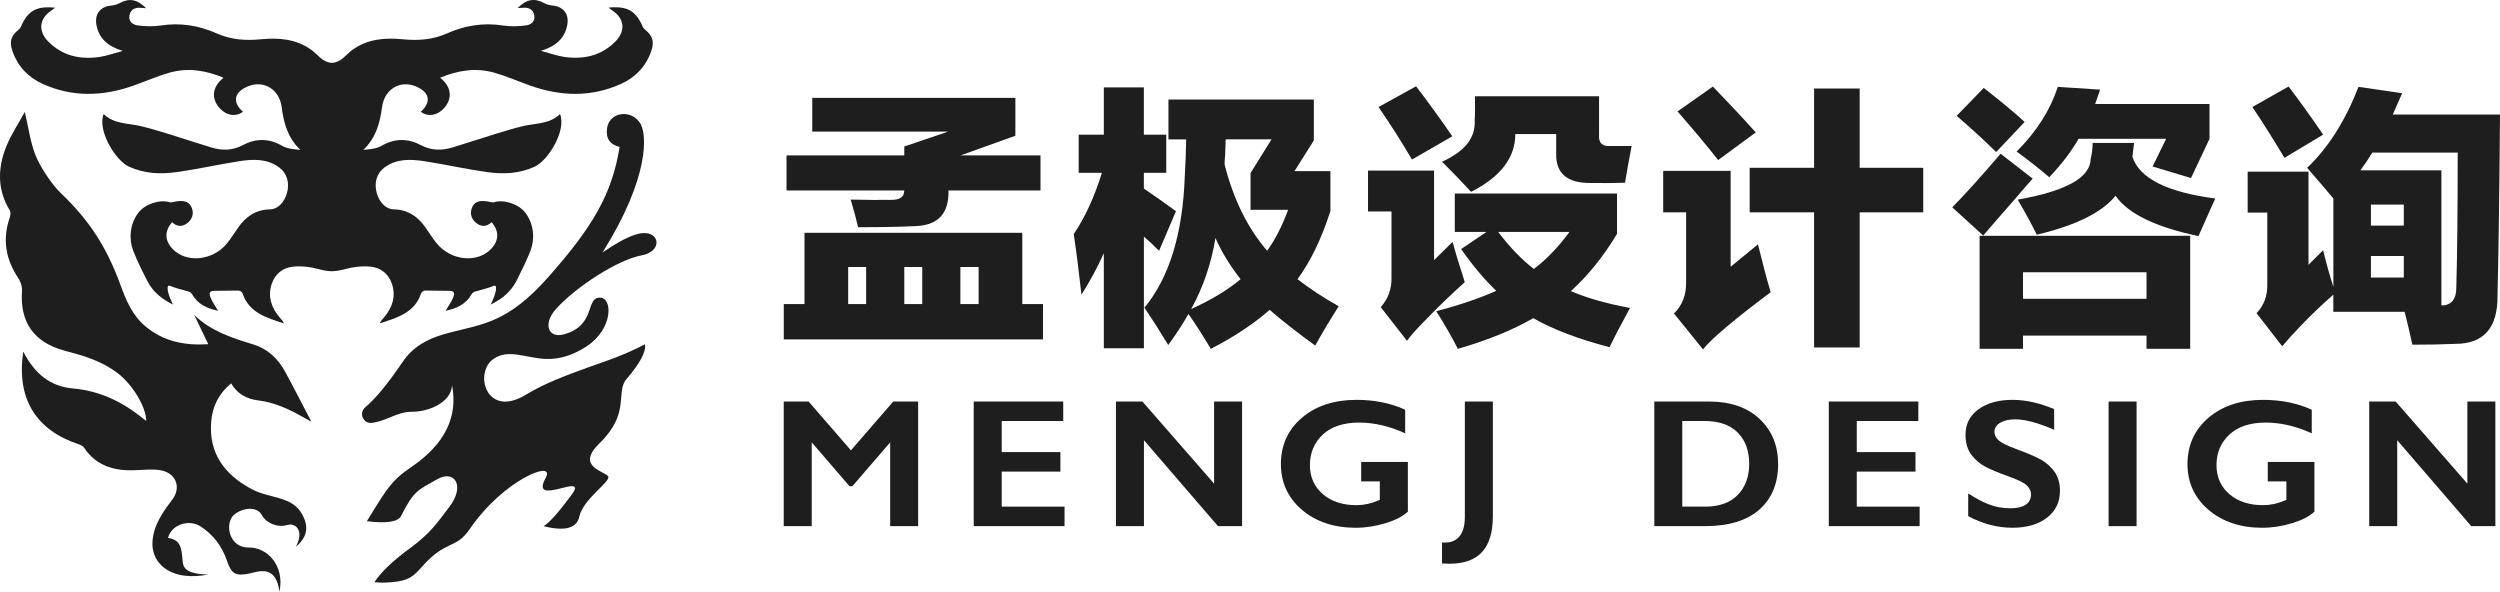 <svg xmlns="http://www.w3.org/2000/svg" xmlns:xlink="http://www.w3.org/1999/xlink" width="130" height="30.769" fill="none" version="1.1" viewBox="0 0 130 30.769">
    <g>
        <g>
            <g>
                <path fill="#1E1E1E" fill-opacity="1" d="M33.549,1.546C33.488,1.495,33.438,1.433,33.408,1.36C33.061,0.561,32.605,0.3,31.648,0.397C31.735,0.463,31.788,0.51,31.845,0.548C32.464,0.954,32.545,1.604,32.014,2.146C31.273,2.902,30.346,3.105,29.334,2.958C28.962,2.903,28.6,2.771,28.128,2.644C28.904,2.404,29.364,2.003,29.497,1.297C29.604,0.726,29.298,0.341,28.721,0.285C28.578,0.271,28.428,0.232,28.304,0.164C27.792,-0.111,27.387,-0.05,26.914,0.422C27.017,0.415,27.087,0.412,27.158,0.405C27.467,0.375,27.717,0.466,27.781,0.794C27.846,1.125,27.601,1.293,27.338,1.324C26.949,1.37,26.543,1.389,26.159,1.327C25.135,1.166,24.164,1.327,23.235,1.74C22.495,2.07,21.739,2.12,20.947,2.042C20.018,1.951,19.112,2.022,18.318,2.598C18.154,2.718,18.013,2.869,17.858,3.005C17.671,3.17,17.461,3.262,17.257,3.267C17.052,3.262,16.843,3.17,16.656,3.005C16.501,2.869,16.36,2.717,16.196,2.598C15.404,2.022,14.496,1.952,13.567,2.042C12.775,2.12,12.019,2.07,11.279,1.74C10.35,1.327,9.377,1.166,8.355,1.327C7.971,1.389,7.565,1.37,7.176,1.324C6.913,1.293,6.668,1.125,6.733,0.794C6.794,0.468,7.045,0.378,7.354,0.409C7.424,0.415,7.494,0.419,7.599,0.426C7.125,-0.047,6.721,-0.108,6.208,0.167C6.082,0.234,5.933,0.274,5.792,0.288C5.214,0.342,4.909,0.728,5.016,1.3C5.147,2.007,5.608,2.407,6.385,2.647C5.911,2.773,5.551,2.907,5.179,2.961C4.165,3.109,3.238,2.905,2.499,2.149C1.967,1.608,2.049,0.955,2.667,0.551C2.725,0.512,2.777,0.466,2.864,0.4C1.904,0.3,1.448,0.561,1.101,1.361C1.071,1.434,1.021,1.497,0.96,1.548C0.563,1.876,0.475,2.158,0.649,2.662C0.925,3.457,1.468,4.023,2.222,4.364C3.776,5.065,5.355,5.013,6.938,4.452C7.556,4.233,8.161,3.967,8.789,3.785C9.754,3.506,10.693,3.652,11.624,4.043C10.931,4.598,11.046,5.232,11.447,5.651C11.802,6.021,12.262,6.084,12.634,5.814C12.07,5.308,12.166,4.797,12.881,4.495C13.703,4.148,14.526,4.632,14.647,5.571C14.754,6.404,14.966,7.173,15.62,7.793C15.284,7.761,14.944,7.738,14.677,7.586C13.979,7.183,13.303,7.186,12.609,7.555C12.094,7.827,11.561,7.837,11.016,7.676C10.702,7.582,10.391,7.479,10.077,7.383C9.163,7.103,8.258,6.784,7.329,6.56C6.665,6.398,5.94,6.466,5.391,5.93C5.05,6.757,5.982,8.331,6.707,8.666C7.514,9.038,8.355,9.066,9.197,8.948C10.279,8.795,11.347,8.554,12.425,8.385C13.147,8.273,13.879,8.236,14.516,8.706C14.924,9.007,15.07,9.508,14.924,10.031C14.788,10.52,14.451,10.88,14.044,10.887C13.3,10.899,12.779,11.262,12.374,11.848C12.188,12.118,12.013,12.397,11.806,12.652C11.058,13.574,9.652,13.699,8.947,12.915C8.56,12.483,8.557,12.01,8.946,11.553C9.219,11.813,9.513,11.803,9.783,11.568C10.031,11.351,10.089,11.045,9.949,10.755C9.793,10.43,9.477,10.428,9.165,10.474C9.049,10.491,8.918,10.546,8.818,10.515C8.326,10.361,7.543,10.598,7.19,11.069C6.738,11.67,6.694,12.446,6.933,13.052C7.144,13.586,7.4,14.102,7.662,14.613C7.942,15.16,8.39,15.54,8.997,15.838C8.696,15.245,8.621,14.769,8.844,14.866C9.088,14.972,9.508,15.075,9.778,15.153C9.868,15.179,9.941,15.216,9.99,15.303C10.291,15.826,10.758,16.036,11.342,16.162C11.186,15.897,11.028,15.685,10.939,15.449C10.911,15.369,10.812,15.124,11.123,15.124C11.535,15.124,11.948,15.112,12.383,15.109C12.492,15.109,12.588,15.179,12.624,15.281C12.955,16.259,13.866,16.53,14.767,16.816C14.708,16.683,14.611,16.592,14.528,16.491C14.108,15.987,13.916,15.418,14.125,14.774C14.297,14.245,14.71,13.917,15.241,13.866C15.676,13.823,16.143,13.876,16.566,13.993C16.802,14.059,17.028,14.102,17.252,14.105C17.254,14.105,17.254,14.105,17.255,14.105C17.257,14.105,17.257,14.105,17.259,14.105C17.483,14.1,17.709,14.058,17.945,13.993C18.368,13.876,18.835,13.823,19.27,13.866C19.801,13.917,20.212,14.245,20.385,14.774C20.594,15.418,20.402,15.987,19.983,16.491C19.898,16.593,19.803,16.685,19.743,16.816C20.645,16.53,21.557,16.259,21.887,15.281C21.922,15.177,22.019,15.107,22.128,15.109C22.561,15.112,22.975,15.124,23.388,15.124C23.699,15.124,23.602,15.369,23.573,15.449C23.485,15.687,23.327,15.899,23.17,16.162C23.755,16.035,24.222,15.826,24.522,15.303C24.572,15.216,24.643,15.18,24.735,15.153C25.005,15.075,25.424,14.972,25.669,14.866C25.889,14.769,25.816,15.245,25.516,15.838C26.122,15.54,26.57,15.162,26.851,14.613C27.112,14.102,27.367,13.586,27.579,13.052C27.819,12.446,27.775,11.67,27.323,11.069C26.97,10.598,26.187,10.361,25.694,10.515C25.592,10.547,25.463,10.491,25.348,10.474C25.035,10.428,24.719,10.43,24.563,10.755C24.424,11.045,24.482,11.351,24.73,11.568C24.998,11.802,25.293,11.813,25.567,11.553C25.954,12.01,25.952,12.485,25.565,12.915C24.86,13.699,23.454,13.574,22.707,12.652C22.501,12.397,22.325,12.118,22.138,11.848C21.734,11.262,21.214,10.899,20.469,10.887C20.063,10.88,19.725,10.52,19.589,10.031C19.443,9.508,19.589,9.007,19.996,8.706C20.633,8.238,21.367,8.275,22.087,8.385C23.167,8.552,24.235,8.795,25.315,8.948C26.158,9.066,26.998,9.038,27.805,8.666C28.53,8.331,29.463,6.757,29.121,5.93C28.573,6.465,27.849,6.398,27.184,6.56C26.256,6.786,25.351,7.105,24.436,7.383C24.122,7.48,23.811,7.584,23.497,7.676C22.951,7.837,22.416,7.827,21.904,7.555C21.209,7.186,20.533,7.183,19.835,7.586C19.57,7.738,19.229,7.761,18.892,7.793C19.546,7.173,19.757,6.404,19.866,5.571C19.988,4.632,20.812,4.148,21.632,4.495C22.347,4.797,22.442,5.308,21.878,5.814C22.25,6.084,22.71,6.021,23.065,5.651C23.466,5.232,23.581,4.598,22.889,4.043C23.818,3.652,24.758,3.506,25.723,3.785C26.351,3.967,26.956,4.233,27.574,4.452C29.157,5.013,30.736,5.065,32.29,4.364C33.043,4.024,33.588,3.457,33.863,2.662C34.033,2.156,33.946,1.876,33.549,1.546Z"/>
                <path fill="#1E1E1E" fill-opacity="1" d="M1.21,18.285C1.797,19.421,2.596,20.095,3.803,20.201C5.155,20.319,6.327,20.873,7.376,21.712C7.441,21.763,7.504,21.816,7.568,21.865C7.577,21.872,7.594,21.87,7.607,21.872C7.58,21.128,6.889,19.993,6.114,19.401C5.45,18.893,4.688,18.604,3.893,18.382C3.708,18.331,3.525,18.281,3.339,18.23C1.757,17.794,1.033,16.758,1.144,15.136C1.159,14.919,1.082,14.656,0.958,14.474C0.296,13.487,0.113,12.448,0.507,11.313C0.546,11.2,0.563,11.031,0.507,10.938C-0.162,9.834,-0.122,8.689,0.354,7.552C0.597,6.972,0.952,6.439,1.291,5.821C1.487,6.655,1.577,7.394,1.843,8.063C2.091,8.683,2.684,9.583,3.156,10.035C4.661,11.47,5.549,12.862,6.264,14.817C6.554,15.608,6.879,16.4,7.561,16.97C8.512,17.765,9.618,17.976,10.831,17.898C10.578,17.371,10.341,16.879,10.1,16.378C10.972,17.227,12.065,17.57,13.169,17.91C13.906,18.135,14.451,18.638,14.818,19.312C15.275,20.151,15.708,21.004,16.192,21.928C16.024,21.836,15.905,21.773,15.786,21.705C15.046,21.282,14.282,20.926,13.421,20.819C12.836,20.746,12.352,20.496,12.018,19.937C11.374,20.467,11.046,21.135,10.982,21.921C10.846,23.555,11.663,24.66,13.032,25.404C13.956,25.939,15.195,25.762,15.718,26.756C15.859,27.023,16.238,27.738,15.384,28.43C15.834,27.598,15.374,27.169,14.942,27.299C14.412,27.461,13.816,27.17,13.628,26.802C13.366,26.287,12.571,26.399,12.132,26.802C11.666,27.313,11.953,28.476,12.909,28.47C13.867,28.436,14.825,29.392,14.531,30.769C14.346,29.324,13.421,29.73,12.965,29.823C12.252,29.971,12.031,29.845,11.8,29.156C11.546,28.398,11.072,27.78,10.406,27.359C9.846,27.004,8.917,27.254,8.737,27.972C9.401,28.074,9.436,28.492,9.494,29.145C9.521,29.449,9.562,29.85,10.834,29.876C9.075,30.205,8.309,29.488,8.064,28.933C7.884,28.527,7.894,28.123,8.013,27.653C8.156,27.089,8.589,26.454,8.946,25.997C9.464,25.331,9.136,24.55,8.273,24.441C7.871,24.39,7.454,24.433,7.045,24.45C5.958,24.497,5.011,24.242,4.367,23.273C4.309,23.184,4.178,23.13,4.07,23.094C1.855,22.354,0.846,20.717,1.21,18.285Z"/>
                <path fill="#1E1E1E" fill-opacity="1" d="M31.168,23.057C29.914,24.275,31.463,24.506,31.626,24.769C31.789,25.032,30.331,25.934,30.127,26.858Q29.923,27.782,28.265,27.359Q28.709,27.109,29.74,25.705C30.629,24.492,27.496,26.44,28.379,24.845C28.918,23.876,26.199,24.913,24.417,27.524C23.697,28.58,23.193,28.045,21.932,29.482C21.574,29.891,21.311,30.146,20.669,30.239Q20.027,30.331,19.47,30.275Q19.981,29.488,21.318,28.509C22.393,27.721,22.743,27.174,23.368,26.355C24.203,25.26,23.636,24.409,22.743,24.917C21.746,25.484,21.53,25.486,20.861,26.822Q20.625,27.293,19.076,27.104Q19.509,26.389,19.844,25.873C20.446,24.94,20.866,24.648,21.452,24.242Q23.977,22.49,23.508,20.041C23.441,20.978,22.219,21.416,21.443,21.411C20.652,21.406,20.197,21.853,19.375,21.985C19.368,21.987,19.36,21.987,19.353,21.989C18.896,22.057,18.638,21.484,18.988,21.186C19.99,20.328,20.893,18.84,21.126,18.563C21.739,17.835,22.505,17.529,23.322,17.313C25.103,16.843,26.387,16.806,28.51,14.409C30.854,11.763,31.822,10.082,32.221,7.64Q31.448,7.458,31.57,6.65C31.691,5.841,32.793,5.65,33.286,6.402C33.642,6.945,33.81,9.168,31.331,13.131Q32.292,12.46,32.988,12.217C34.296,11.762,34.583,13.054,33.364,13.278C32.126,13.504,29.952,14.912,28.914,16.063C28.223,16.831,28.493,17.614,29.327,17.385C31.022,16.919,30.421,15.457,31.207,15.478C31.874,15.495,31.881,17.111,30.495,18.017C29.577,18.616,28.831,18.692,28.303,18.66C27.262,18.596,26.457,18.142,25.679,18.652C24.628,19.341,25.256,21.778,27.325,20.538C28.267,19.973,29.128,19.61,31.394,18.818Q32.639,18.383,33.539,17.901Q33.641,18.468,32.581,19.708C31.986,20.403,32.807,21.466,31.168,23.057Z"/>
            </g>
        </g>
        <g>
            <g>
                <g>
                    <path fill="#1E1E1E" fill-opacity="1" d="M40.756,17.65L40.756,15.811L41.834,15.811L41.834,12.104L53.159,12.104L53.159,15.811L54.237,15.811L54.237,17.65L40.756,17.65M40.899,8.079L47.023,8.079L47.023,7.618L49.307,6.842L42.237,6.842L42.237,5.09L52.8,5.09L52.8,7.058L49.954,8.079L54.106,8.079L54.106,9.904L49.321,9.904L49.321,9.918C49.349,11.107,48.774,11.72,47.597,11.757C46.839,11.796,45.848,11.815,44.621,11.815C44.516,11.355,44.387,10.876,44.234,10.378C45.116,10.397,45.815,10.402,46.332,10.392C46.792,10.402,47.021,10.239,47.021,9.903L40.899,9.903L40.899,8.079L40.899,8.079ZM44.105,13.885L44.105,15.811L45.039,15.811L45.039,13.885L44.105,13.885ZM47.023,13.885L47.023,15.811L47.957,15.811L47.957,13.885L47.023,13.885ZM50.888,13.885L49.94,13.885L49.94,15.811L50.888,15.811L50.888,13.885Z"/>
                    <path fill="#1E1E1E" fill-opacity="1" d="M57.398,4.544L59.481,4.544L59.481,7.002L60.645,7.002L60.645,8.985L59.481,8.985L59.481,9.804C60.055,10.196,60.613,10.59,61.149,10.983L60.273,13.038C60.186,12.961,60.057,12.837,59.886,12.664C59.704,12.501,59.57,12.382,59.483,12.304L59.483,18.11L57.399,18.11L57.399,13.167C57.073,13.895,56.686,14.614,56.236,15.322C56.092,14.038,55.958,12.988,55.834,12.175C56.428,11.293,56.915,10.23,57.299,8.984L56.092,8.984L56.092,7.002L57.399,7.002L57.399,4.544L57.398,4.544ZM69.182,8.899L69.182,10.969C68.732,12.387,68.161,13.571,67.472,14.519C68.085,14.997,68.798,15.466,69.614,15.926C69.153,16.645,68.746,17.326,68.392,17.968C67.463,17.297,66.672,16.679,66.022,16.113C65.178,16.85,64.159,17.526,62.961,18.139C62.491,17.353,62.104,16.75,61.798,16.329C61.501,16.855,61.151,17.392,60.748,17.939C60.336,17.258,59.925,16.613,59.512,15.999C60.806,14.428,61.504,12.148,61.609,9.159C61.648,8.479,61.672,7.841,61.681,7.248L60.76,7.248L60.76,5.176L68.319,5.176L68.319,7.304L67.314,8.899L69.182,8.899ZM63.204,12.377C62.983,13.719,62.562,14.95,61.939,16.071C62.992,15.592,63.849,15.074,64.512,14.519C63.956,13.809,63.52,13.095,63.204,12.377ZM63.736,7.246C63.726,7.438,63.717,7.707,63.707,8.051C63.688,8.281,63.678,8.449,63.678,8.554C64.138,10.364,64.875,11.859,65.891,13.038C66.304,12.472,66.667,11.764,66.983,10.911L65.028,10.911L65.028,8.999L66.12,7.246L63.736,7.246Z"/>
                    <path fill="#1E1E1E" fill-opacity="1" d="M75.534,12.577C75.649,13.019,75.831,13.622,76.081,14.388C76.118,14.512,76.147,14.608,76.167,14.675C75.439,15.327,74.749,15.993,74.097,16.672C73.676,17.093,73.363,17.443,73.163,17.721L71.797,15.969C72.181,15.548,72.368,15.035,72.358,14.432L72.358,10.996L71.137,10.996L71.137,8.87L74.571,8.87L74.571,13.527C74.955,13.143,75.276,12.827,75.534,12.577ZM73.637,4.487C74.26,5.302,74.887,6.168,75.52,7.088L73.423,8.296C72.896,7.396,72.315,6.486,71.684,5.565L73.637,4.487ZM84.085,10.062L84.085,12.161C83.375,13.34,82.577,14.332,81.685,15.137C82.498,15.492,83.524,15.784,84.761,16.013C84.3,16.855,83.945,17.536,83.697,18.054C82.079,17.633,80.756,17.13,79.73,16.545C78.647,17.168,77.339,17.699,75.807,18.139C75.52,17.565,75.147,16.913,74.686,16.185C75.941,15.85,76.981,15.495,77.804,15.121C77.191,14.537,76.583,13.814,75.979,12.951L77.302,12.059L75.649,12.059L75.649,10.062L84.085,10.062ZM83.753,7.591L84.845,7.591C84.701,8.338,84.587,8.975,84.501,9.502C83.935,9.52,83.341,9.526,82.719,9.515C81.503,9.526,80.904,9.021,80.922,8.006L80.922,6.971L78.796,6.971C78.796,8.197,78.03,9.199,76.497,9.976C76.036,9.478,75.534,8.955,74.987,8.41C76.176,7.873,76.74,7.155,76.683,6.255C76.694,6.11,76.699,5.952,76.699,5.781C76.699,5.647,76.699,5.388,76.699,5.005L83.151,5.005L83.151,6.988C83.112,7.428,83.314,7.629,83.753,7.591ZM77.905,12.059C78.499,12.846,79.117,13.488,79.759,13.985C80.401,13.506,81.019,12.864,81.614,12.059L77.905,12.059Z"/>
                    <path fill="#1E1E1E" fill-opacity="1" d="M91.414,12.706C91.654,13.693,91.875,14.522,92.075,15.193C90.159,16.629,88.986,17.621,88.555,18.168L87.046,16.3C87.468,15.889,87.678,15.366,87.678,14.734L87.678,11.04L86.486,11.04L86.486,8.884L89.993,8.884L89.993,13.87C90.059,13.812,90.166,13.725,90.309,13.612C90.767,13.238,91.136,12.937,91.414,12.706ZM89.071,4.5C89.894,5.353,90.637,6.148,91.299,6.886L89.344,8.323C88.741,7.557,88.037,6.713,87.232,5.794L89.071,4.5ZM90.983,8.726L94.332,8.726L94.332,4.602L96.703,4.602L96.703,8.727L100.008,8.727L100.008,11.04L96.703,11.04L96.703,18.068L94.332,18.068L94.332,11.04L90.983,11.04L90.983,8.726Z"/>
                    <path fill="#1E1E1E" fill-opacity="1" d="M104.031,7.994L105.699,9.288C105.517,9.488,105.234,9.814,104.851,10.264C103.97,11.27,103.394,11.932,103.128,12.248L101.518,10.782C102.187,10.101,103.026,9.172,104.031,7.994ZM103.155,4.573C104.065,5.283,104.773,5.871,105.281,6.341L103.8,7.907C103.148,7.265,102.464,6.638,101.745,6.024L103.155,4.573ZM102.939,18.139L102.939,12.261L113.89,12.261L113.89,18.139L111.619,18.139L111.619,17.45L105.196,17.45L105.196,18.139L102.939,18.139ZM114.895,5.407L114.895,7.218L113.932,9.259L111.935,8.656L112.64,7.219L108.085,7.219C107.722,7.861,107.214,8.527,106.562,9.216C106.073,8.795,105.507,8.35,104.865,7.88C105.899,6.846,106.613,5.725,107.007,4.517L109.206,4.662C109.119,4.92,109.033,5.169,108.948,5.409L114.895,5.409L114.895,5.407ZM108.817,7.433L110.972,7.433C110.943,7.702,110.914,7.941,110.885,8.152C111.249,9.272,112.686,9.996,115.197,10.322C115.053,10.629,114.853,11.074,114.595,11.659C114.471,11.937,114.379,12.143,114.321,12.277C112.088,11.808,110.651,11.108,110.009,10.179C109.301,11.051,107.936,11.726,105.913,12.205C105.655,11.679,105.324,11.069,104.921,10.38C107.431,9.94,108.696,9.235,108.715,8.267C108.783,7.989,108.817,7.71,108.817,7.433ZM105.196,14.158L105.196,15.537L111.619,15.537L111.619,14.158L105.196,14.158Z"/>
                    <path fill="#1E1E1E" fill-opacity="1" d="M129.871,15.366C129.889,17.042,129.157,17.881,127.671,17.881C127.011,17.91,126.269,17.924,125.443,17.924C125.328,17.387,125.194,16.816,125.041,16.213L121.333,16.213L121.333,15.322C120.702,15.877,120.116,16.438,119.581,17.003C119.226,17.367,118.925,17.703,118.676,18.008L117.339,16.285C117.731,15.882,117.918,15.369,117.899,14.748L117.899,11.054L116.879,11.054L116.879,8.928L120.041,8.928L120.041,13.771L120.803,13.01C120.956,13.652,121.135,14.289,121.335,14.921L121.335,10.322C120.904,9.804,120.449,9.272,119.97,8.727C121.062,7.693,121.953,6.289,122.643,4.517L124.913,4.848C124.74,5.241,124.579,5.609,124.424,5.956L130,5.956C129.971,9.833,129.928,12.97,129.871,15.366ZM119.007,4.5C119.62,5.305,120.219,6.139,120.803,7L118.791,8.208C118.273,7.336,117.718,6.455,117.123,5.563L119.007,4.5ZM126.953,8.856L126.953,15.882C127.48,15.882,127.738,15.556,127.729,14.906C127.777,13.219,127.8,10.896,127.8,7.936L123.359,7.936C123.168,8.252,122.962,8.559,122.741,8.856L126.953,8.856L126.953,8.856ZM123.288,10.638L123.288,11.73L124.998,11.73L124.998,10.638L123.288,10.638ZM123.288,14.432L124.998,14.432L124.998,13.311L123.288,13.311L123.288,14.432Z"/>
                </g>
            </g>
            <g>
                <path fill="#1E1E1E" fill-opacity="1" d="M42.047,20.879L40.754,20.879L40.754,27.359L42.21,27.359L42.21,23.002L44.171,25.281L44.326,25.281L46.289,23.002L46.289,27.359L47.743,27.359L47.743,20.879L46.449,20.879L44.249,23.418L42.047,20.879Z"/>
                <path fill="#1E1E1E" fill-opacity="1" d="M52.089,24.523L55.141,24.523L55.141,23.509L52.089,23.509L52.089,21.893L55.288,21.893L55.288,20.879L50.633,20.879L50.633,27.359L55.356,27.359L55.356,26.345L52.089,26.345L52.089,24.523Z"/>
                <path fill="#1E1E1E" fill-opacity="1" d="M58.029,20.879L58.029,27.359L59.485,27.359L59.485,22.891L63.335,27.359L64.588,27.359L64.588,20.879L63.133,20.879L63.133,25.148L59.405,20.879L58.029,20.879Z"/>
                <path fill="#1E1E1E" fill-opacity="1" d="M71.75,25.994L71.684,26.021C71.302,26.186,70.914,26.269,70.536,26.269C69.819,26.269,69.231,26.077,68.79,25.697C68.341,25.313,68.116,24.805,68.116,24.189C68.116,23.547,68.341,23.012,68.786,22.597C69.23,22.185,69.865,21.974,70.675,21.974C71.453,21.974,72.258,22.161,73.069,22.531L73.069,21.305C72.326,20.965,71.473,20.792,70.536,20.792C69.376,20.792,68.42,21.106,67.694,21.728C66.974,22.344,66.607,23.153,66.607,24.131C66.607,25.087,66.973,25.887,67.694,26.505C68.42,27.128,69.364,27.444,70.498,27.444C71.015,27.444,71.546,27.361,72.074,27.198C72.575,27.043,72.957,26.843,73.209,26.605L73.209,24.02L70.782,24.02L70.782,25.034L71.75,25.034L71.75,25.994L71.75,25.994Z"/>
                <path fill="#1E1E1E" fill-opacity="1" d="M74.985,28.207L74.985,29.299C75.121,29.309,75.25,29.314,75.367,29.314C76.889,29.314,77.628,28.507,77.628,26.848L77.628,20.879L76.172,20.879L76.172,26.877C76.172,27.983,75.607,28.215,75.131,28.215C75.085,28.215,75.036,28.212,74.985,28.207Z"/>
                <path fill="#1E1E1E" fill-opacity="1" d="M91.501,21.787C90.862,21.184,89.976,20.879,88.869,20.879L86.024,20.879L86.024,27.359L88.682,27.359C89.894,27.359,90.839,27.069,91.489,26.497C92.135,25.928,92.462,25.131,92.462,24.131C92.462,23.176,92.138,22.387,91.501,21.787ZM90.368,25.731C89.976,26.138,89.405,26.345,88.672,26.345L87.478,26.345L87.478,21.893L88.653,21.893C89.388,21.893,89.962,22.095,90.36,22.492C90.757,22.889,90.959,23.438,90.959,24.122C90.959,24.783,90.761,25.325,90.368,25.731Z"/>
                <path fill="#1E1E1E" fill-opacity="1" d="M96.552,24.523L99.605,24.523L99.605,23.509L96.552,23.509L96.552,21.893L99.753,21.893L99.753,20.879L95.098,20.879L95.098,27.359L99.821,27.359L99.821,26.345L96.552,26.345L96.552,24.523Z"/>
                <path fill="#1E1E1E" fill-opacity="1" d="M106.081,23.876C105.789,23.722,105.393,23.553,104.906,23.373C104.393,23.185,104.077,23.032,103.938,22.906C103.787,22.771,103.71,22.621,103.71,22.463C103.71,22.32,103.766,22.12,104.029,21.971C104.221,21.862,104.481,21.806,104.799,21.806C105.308,21.806,105.986,21.988,106.815,22.348L106.815,21.273C106.059,20.953,105.334,20.792,104.654,20.792C103.905,20.792,103.303,20.964,102.859,21.3C102.419,21.634,102.207,22.062,102.207,22.608C102.207,23.027,102.307,23.372,102.504,23.637C102.706,23.907,102.949,24.117,103.226,24.263C103.511,24.413,103.907,24.579,104.401,24.756C104.921,24.941,105.242,25.097,105.385,25.233C105.537,25.377,105.614,25.537,105.614,25.707C105.614,26.038,105.425,26.43,104.525,26.43C104.126,26.43,103.744,26.359,103.389,26.216C103.082,26.094,102.732,25.907,102.346,25.658L102.346,26.84C103.09,27.24,103.866,27.443,104.654,27.443C105.397,27.443,106.001,27.264,106.451,26.914C106.9,26.565,107.117,26.108,107.117,25.518C107.117,25.109,107.015,24.769,106.815,24.504C106.609,24.236,106.363,24.024,106.081,23.876Z"/>
                <rect width="1.455" height="6.481" x="109.647" y="20.879" fill="#1E1E1E" fill-opacity="1" rx="0"/>
                <path fill="#1E1E1E" fill-opacity="1" d="M118.889,25.994L118.825,26.021C118.443,26.186,118.056,26.269,117.677,26.269C116.96,26.269,116.373,26.077,115.931,25.697C115.483,25.313,115.257,24.805,115.257,24.189C115.257,23.547,115.483,23.012,115.928,22.597C116.371,22.185,117.006,21.974,117.816,21.974C118.594,21.974,119.399,22.161,120.211,22.531L120.211,21.305C119.467,20.965,118.614,20.792,117.677,20.792C116.517,20.792,115.561,21.106,114.836,21.728C114.116,22.344,113.749,23.153,113.749,24.131C113.749,25.087,114.114,25.887,114.836,26.505C115.561,27.128,116.505,27.444,117.64,27.444C118.156,27.444,118.687,27.361,119.216,27.198C119.717,27.043,120.099,26.843,120.35,26.605L120.35,24.02L117.923,24.02L117.923,25.034L118.891,25.034L118.891,25.994L118.889,25.994Z"/>
                <path fill="#1E1E1E" fill-opacity="1" d="M123.2,20.879L123.2,27.359L124.655,27.359L124.655,22.891L128.505,27.359L129.759,27.359L129.759,20.879L128.303,20.879L128.303,25.148L124.575,20.879L123.2,20.879Z"/>
            </g>
        </g>
    </g>
</svg>
